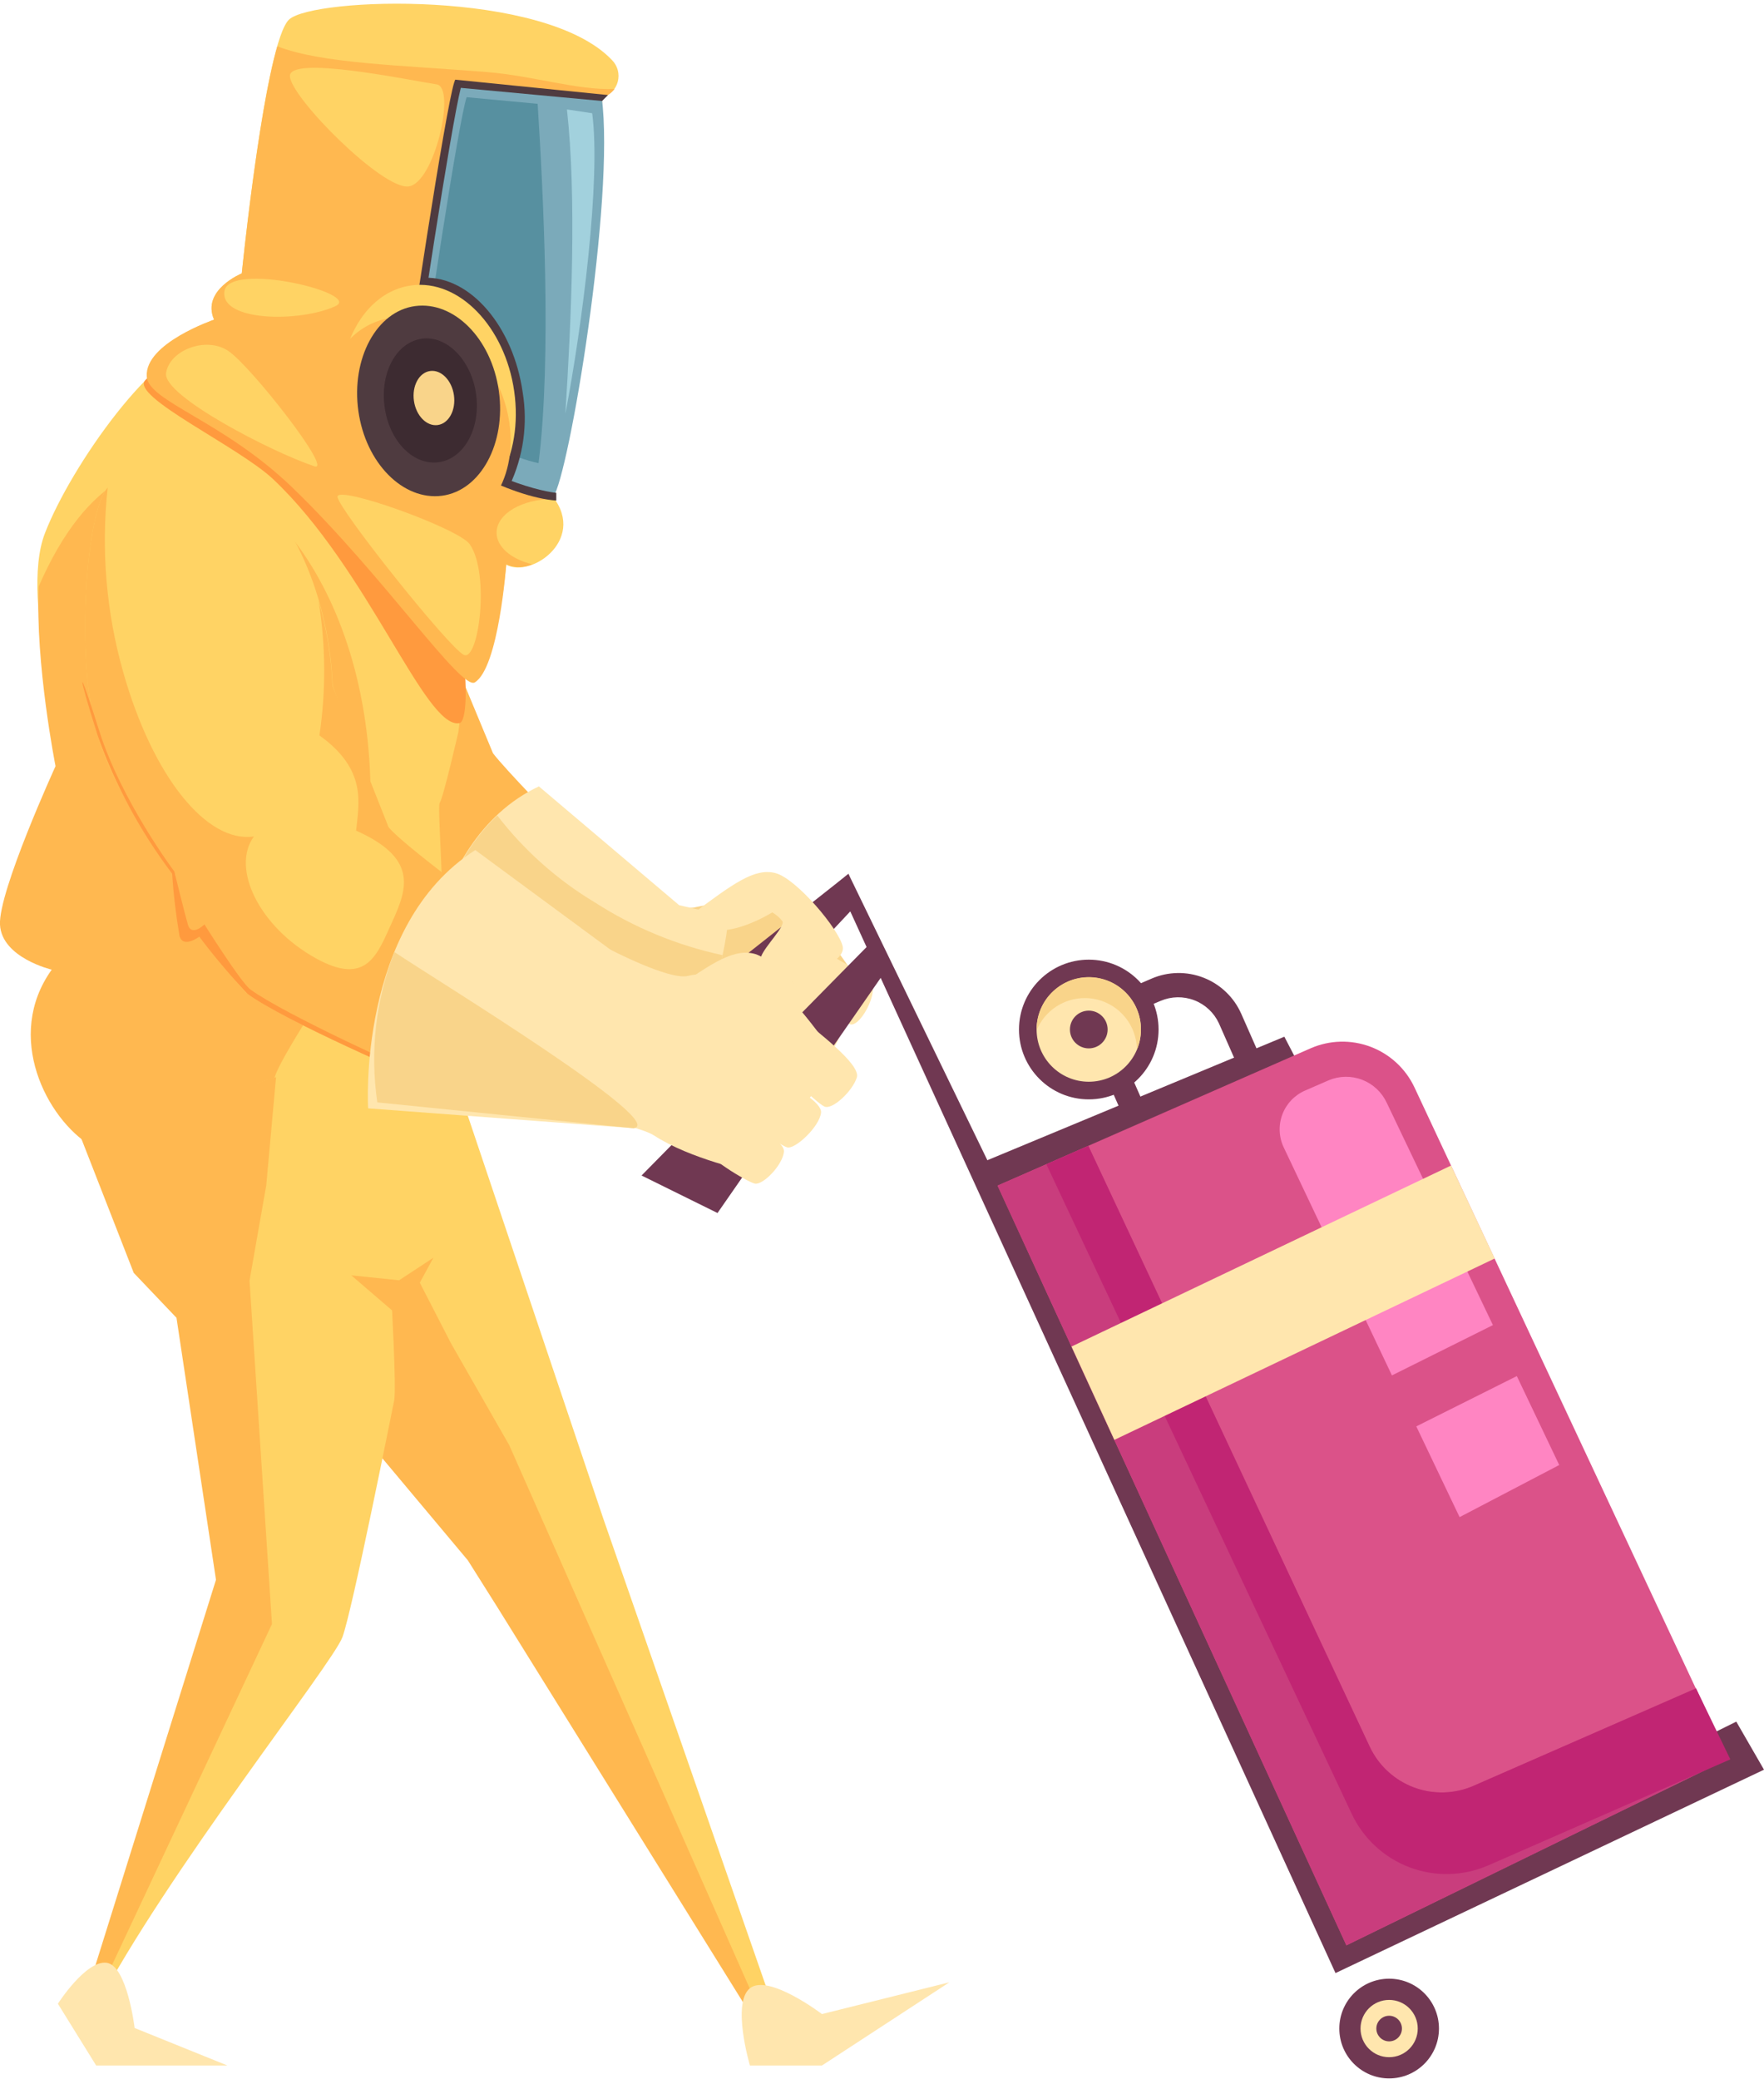 <svg width="398" height="469" viewBox="0 0 398 469" fill="none" xmlns="http://www.w3.org/2000/svg">
<g clip-path="url(#clip0_193_498)">
<path d="M104.17 233.212C103.258 233.212 66.197 211.07 63.868 210.411C61.539 209.753 59.565 195.946 59.565 195.946C59.565 195.946 56.831 198.986 56.046 196.098C55.306 191.854 54.782 187.575 54.477 183.278C54.477 183.278 42.731 168.306 37.971 152.649C33.212 136.993 35.237 104.514 39.541 97.117C43.844 89.719 60.755 87.87 68.957 93.342C77.159 98.814 99.335 120.399 100.17 143.301L111.233 169.927C113.967 173.55 126.118 185.964 126.118 185.964L104.17 233.212Z" fill="#FFB850"/>
<path d="M139.054 199.619C139.054 199.619 152.926 205.649 156.774 204.686C162.799 203.343 169.178 203.571 178.747 203.799C181.557 203.799 191.405 217.53 194.518 222.8C191.329 223.712 175.836 245.753 175.836 245.753C168.507 243.905 161.5 240.958 155.053 237.013C152.521 235.315 142.8 232.579 135.611 231.363C127.257 230.046 139.054 199.619 139.054 199.619Z" fill="#F9D48A"/>
<path d="M148.217 234.935L94.651 231.033C94.651 231.033 94.651 190.118 121.586 177.4L153.23 204.204L164.368 206.737C164.368 206.737 162.495 234.352 148.217 234.935Z" fill="#FFE6AE"/>
<path d="M135.763 241.116L191.43 197.136L193.506 203.824L151.964 248.184L135.763 241.116Z" fill="#703852"/>
<path d="M155.863 206.459C165.406 199.34 170.216 195.743 174.95 196.959C179.684 198.175 189.303 209.626 190.139 213.527C190.974 217.429 179.329 221.128 177.254 221.964C175.178 222.8 170.976 218.011 171.735 215.782C172.494 213.553 177.254 208.916 176.519 207.802C175.9 206.997 175.125 206.325 174.241 205.826C174.241 205.826 160.495 214.541 155.863 206.459Z" fill="#FFE6AE"/>
<path d="M178.241 220.747C176.747 216.744 181.709 212.058 183.506 213.299C185.304 214.54 197.05 220.038 196.949 223.23C196.847 226.422 193.708 231.54 191.886 231.084C190.063 230.628 179.456 223.965 178.241 220.747Z" fill="#FFE6AE"/>
<path d="M171.355 228.551C169.862 224.548 174.823 219.861 176.621 221.103C178.418 222.344 190.164 227.842 190.063 231.034C189.962 234.226 186.823 239.343 185 238.887C183.177 238.431 172.545 231.794 171.355 228.551Z" fill="#FFE6AE"/>
<path d="M165.533 237.164C164.191 233.262 168.748 228.348 170.419 229.564C172.089 230.78 182.772 235.644 182.646 238.811C182.519 241.977 179.735 247.146 177.962 246.791C176.19 246.436 166.621 240.305 165.533 237.164Z" fill="#FFE6AE"/>
<path d="M134.168 203.545C125.682 198.454 118.228 191.81 112.195 183.962C94.778 200.455 94.677 231.084 94.677 231.084L148.218 235.01C157.154 234.63 161.229 223.661 163.027 215.478C152.766 213.277 142.988 209.234 134.168 203.545Z" fill="#F9D48A"/>
<path d="M96.676 225.333L136.142 342.656L175.026 454.431L170.039 455.546L113.916 361.555L107.233 350.991L51.135 287.047L66.121 230.349L96.676 225.333Z" fill="#FFD364"/>
<path d="M114.903 326.037L101.765 303.059L65.514 232.63L51.135 287.048L105.562 352.005L112.22 362.569L170.039 455.546L172.039 455.09L114.903 326.037Z" fill="#FFB850"/>
<path d="M97.79 283.729L87.234 225.89C87.234 225.89 47.237 223.661 19.441 250.363L33.339 287.63L42.781 297.764L50.629 356.565L18.909 451.821L21.694 452.936C37.263 422.915 75.032 375.363 77.26 369.333C79.488 363.303 88.373 318.664 88.93 315.954C89.487 313.243 88.272 292.038 88.272 292.038L97.79 283.729Z" fill="#FFD364"/>
<path d="M20.858 452.708L61.362 366.369L56.299 288.897L60.071 267.413L64.805 215.123C64.805 215.123 39.187 207.776 39.262 207.7C31.82 211.247 22.276 243.168 15.593 249.806L30.174 287.148L39.819 297.282L48.73 356.387L18.884 451.821L20.858 452.708Z" fill="#FFB850"/>
<path d="M90.398 297.282L79.26 287.706L90.044 288.821L97.79 283.729L90.398 297.282Z" fill="#FFB850"/>
<path d="M20.909 254.214C9.973 247.576 5.442 235.061 15.517 218.949C15.517 218.949 4.049 214.566 3.644 207.067C3.239 199.568 15.821 171.599 15.821 171.599C15.821 171.599 4.176 135.751 10.125 120.322C16.074 104.894 35.44 77.71 45.844 77.71C56.249 77.71 100.6 125.338 103.106 137.854C104.547 146.901 104.649 156.112 103.41 165.189C103.41 165.189 100.043 179.883 99.208 181.124C98.373 182.366 102.119 218.746 97.537 227.841C92.955 236.936 20.909 254.214 20.909 254.214Z" fill="#FFD364"/>
<path d="M20.555 258.496C20.555 258.496 41.87 249.147 61.919 243.168C63.792 237.012 78.956 216.187 80.374 209.474C92.221 154.093 69.463 114.344 46.528 106.515C34.225 102.209 19.593 107.275 8.733 132.306C7.923 149.71 12.53 172.84 12.53 172.84C12.53 172.84 -0.406 201.139 -0.001 208.612C0.404 216.086 11.669 218.746 11.669 218.746C0.885 233.82 10.555 252.415 20.555 258.496Z" fill="#FFB850"/>
<path d="M95.234 116.016C85.665 99.878 69.64 84.094 61.843 83.436C58.527 83.157 43.971 74.011 32.782 85.766C29.314 89.415 53.717 100.688 61.59 108.061C83.108 128.328 95.942 164.556 103.638 163.137C106.904 162.555 104.803 132.154 95.234 116.016Z" fill="#FF9A3E"/>
<path d="M33.794 84.829C34.098 90.454 50.983 94.254 66.704 109.403C87.133 129.114 103.916 154.296 106.98 152.472C112.397 149.128 114.22 127.391 114.22 127.391C120.042 130.583 133.104 121.133 123.941 111.126C120.042 94.836 136.446 45.105 135.788 22.026C136.649 21.797 137.435 21.346 138.066 20.717C138.697 20.088 139.151 19.303 139.382 18.442C139.613 17.581 139.613 16.674 139.382 15.813C139.151 14.953 138.697 14.168 138.066 13.539C122.877 -2.498 70.653 -0.598 65.235 4.393C59.818 9.384 54.553 61.674 54.553 61.674C54.553 61.674 45.389 65.423 48.3 72.112C48.3 72.137 33.389 77.33 33.794 84.829Z" fill="#FFD364"/>
<path d="M138.648 20.075C130.092 20.379 120.27 17.086 109.79 16.25C89.993 14.679 72.678 14.35 62.577 10.448C58.223 25.471 54.553 61.674 54.553 61.674C54.553 61.674 45.389 65.424 48.3 72.112C48.3 72.112 32.605 77.432 33.111 84.931C33.415 90.555 50.376 94.913 66.02 110.037C86.449 129.747 103.992 155.816 107.131 153.942C112.549 150.597 114.22 127.29 114.22 127.29C115.139 127.703 116.136 127.917 117.144 127.917C118.151 127.917 119.148 127.703 120.067 127.29C115.359 126.15 112.043 123.388 112.043 120.171C112.043 115.915 117.764 112.571 124.852 112.571H125.13C124.773 112.057 124.384 111.567 123.966 111.101C120.067 94.811 136.471 45.08 135.813 22.001C136.938 21.676 137.931 21.002 138.648 20.075Z" fill="#FFB850"/>
<path d="M90.93 96.255C90.93 96.255 112.017 111.177 124.801 112.139C128.345 107.453 138.8 44.776 135.763 21.975L103.309 18.935C101.258 25.142 93.132 78.926 90.93 96.255Z" fill="#7BAABA"/>
<path d="M94.196 90.782C94.196 90.782 110.043 102.005 121.51 104.488C124.523 80.446 122.548 43.23 121.308 23.419L105.283 21.924C103.461 27.447 96.195 75.354 94.196 90.782Z" fill="#5790A0"/>
<path d="M127.561 93.341C131.358 73.606 135.611 40.418 133.611 25.547L127.915 24.686C130.117 44.548 128.928 71.807 127.561 93.341Z" fill="#A2D1DD"/>
<path d="M91.867 95.824C94.12 78.343 101.79 28.359 103.967 19.821L135.838 22.785L137.18 21.442L102.701 17.972L102.474 18.605C100.499 24.837 92.348 78.065 90.044 96.103V96.635L90.474 96.939C99.107 103.044 114.928 112.139 125.51 112.925V111.176C125.51 111.176 112.827 110.264 91.867 95.824Z" fill="#4F3B40"/>
<path d="M117.941 88.578C115.814 73.555 106.043 62.332 95.79 62.661C93.664 76.114 91.816 89.212 90.93 96.255C98.461 101.507 106.511 105.973 114.954 109.58C118.067 103.049 119.109 95.72 117.941 88.578Z" fill="#4F3B40"/>
<path d="M95.385 243.498C94.423 243.498 63.944 230.121 55.869 224.193C53.742 222.623 44.983 210.335 44.983 210.335C44.983 210.335 42.072 213.249 41.237 210.335C40.449 206.062 39.891 201.749 39.566 197.415C39.566 197.415 27.086 181.961 22.099 166.127C17.112 150.293 19.188 117.764 23.77 110.67C28.352 103.577 46.275 102.335 55.033 108.137C63.792 113.938 74.121 131.698 75.058 154.625L86.5 187.155C89.386 190.879 112.903 206.789 112.903 206.789L95.385 243.498Z" fill="#FFD364"/>
<path d="M87.664 186.597L75.007 154.651C74.742 148.162 73.688 141.731 71.868 135.498C73.502 145.561 73.57 155.816 72.07 165.899C82.829 173.626 80.981 181.1 80.348 187.383C93.993 193.488 92.145 200.05 88.5 207.929C85.183 215.149 82.88 222.698 71.134 216.112C58.476 209.043 52.072 195.844 57.287 188.7C46.73 190.271 34.503 175.349 27.795 151.611C23.958 138.091 22.772 123.957 24.301 109.986C24.112 110.205 23.934 110.433 23.77 110.67C19.188 117.739 17.087 150.344 22.099 166.127C27.111 181.91 39.592 197.415 39.592 197.415C39.917 201.749 40.474 206.062 41.262 210.335C42.098 213.249 45.009 210.335 45.009 210.335C45.009 210.335 53.768 222.622 55.894 224.193C63.97 230.147 94.423 243.447 95.411 243.498L112.903 206.789C112.903 206.789 90.576 190.347 87.664 186.597Z" fill="#FFB850"/>
<path d="M56.476 223.205C54.35 221.634 46.123 208.536 46.123 208.536C46.123 208.536 43.212 211.45 42.376 208.536C41.541 205.623 39.338 196.604 39.338 196.604C39.338 196.604 27.415 180.745 22.403 164.911C17.643 149.71 17.087 150.293 22.099 166.127C26.078 177.235 31.72 187.673 38.832 197.085C39.146 201.798 39.704 206.491 40.503 211.146C41.338 214.059 44.958 211.298 44.958 211.298C48.355 215.802 51.998 220.115 55.869 224.218C63.944 230.172 94.398 243.472 95.385 243.523L95.714 242.814C92.778 241.826 64.248 228.88 56.476 223.205Z" fill="#FF9A3E"/>
<path d="M142.952 254.519L83.057 250.034C83.057 250.034 80.526 208.79 107.233 191.766L144.294 219.076L156.369 220.748C156.369 220.748 157.938 252.441 142.952 254.519Z" fill="#FFE6AE"/>
<path d="M149.357 225.232C159.736 217.783 164.976 214.034 169.938 215.098C174.899 216.162 184.797 227.41 185.506 231.413C186.215 235.416 173.76 239.343 171.532 240.28C169.305 241.218 165.001 236.48 165.862 234.225C166.723 231.97 171.938 227.157 171.229 226.042C170.588 225.241 169.786 224.585 168.874 224.117C168.874 224.117 154.04 233.237 149.357 225.232Z" fill="#FFE6AE"/>
<path d="M197.556 211.576L144.749 265.184L161.888 273.645L198.847 220.393L197.556 211.576Z" fill="#703852"/>
<path d="M174.494 236.683C173.988 232.478 180.342 228.956 181.911 230.552C183.481 232.148 194.265 239.977 193.328 243.042C192.392 246.108 187.81 250.44 186.012 249.629C184.215 248.818 174.899 240.078 174.494 236.683Z" fill="#FFE6AE"/>
<path d="M164.546 247.779C163.103 243.802 168.52 238.937 170.393 240.179C172.267 241.42 185.582 247.779 185.253 250.971C184.924 254.163 179.481 259.23 177.659 258.85C175.836 258.47 165.811 250.997 164.546 247.779Z" fill="#FFE6AE"/>
<path d="M157.888 257.787C156.597 253.885 161.609 248.818 163.33 249.933C165.052 251.048 177.203 256.748 176.874 259.839C176.545 262.929 172.064 267.439 170.292 267.008C168.52 266.578 158.926 260.928 157.888 257.787Z" fill="#FFE6AE"/>
<path d="M137.433 214.085C137.433 214.085 151.002 221.179 155.154 220.165C161.584 218.62 163.634 222.015 173.785 221.964C176.773 221.964 186.873 235.416 189.886 240.661C186.468 241.674 169.279 264.323 169.279 264.323C169.279 264.323 155.761 261.511 147.509 256.115C144.977 254.493 134.649 252.01 127.054 251.048C118.219 249.806 137.433 214.085 137.433 214.085Z" fill="#FFE6AE"/>
<path d="M88.981 214.769C84.776 225.55 83.45 237.241 85.133 248.691L142.927 254.518C151.255 253.378 98.727 221.279 88.981 214.769Z" fill="#F9D48A"/>
<path d="M169.203 465.958H185.456L214.213 447.186L185.456 454.355C185.456 454.355 173.38 445.184 169.203 448.528C165.027 451.872 169.203 465.958 169.203 465.958Z" fill="#FFE6AE"/>
<path d="M13.062 452.024L21.694 465.958H51.312L30.377 457.496C30.377 457.496 28.681 443.309 23.997 442.777C19.314 442.245 13.062 452.024 13.062 452.024Z" fill="#FFE6AE"/>
<path d="M116.017 88.275C113.941 73.708 103.562 62.941 92.829 64.385C82.095 65.829 75.108 78.673 77.184 93.215C79.26 107.757 89.639 118.549 100.372 117.105C111.106 115.661 118.093 102.842 116.017 88.275Z" fill="#FFD364"/>
<path d="M114.929 95.394C113.005 82.118 102.271 71.427 90.778 71.503C79.285 71.579 71.665 82.397 73.564 95.647C75.463 108.897 86.222 119.613 97.714 119.537C109.207 119.461 116.827 108.669 114.929 95.394Z" fill="#FFB850"/>
<path d="M112.549 88.174C110.878 76.343 102.423 67.906 93.689 69.046C84.956 70.186 79.209 80.903 80.855 92.709C82.5 104.514 90.981 112.976 99.714 111.836C108.448 110.696 114.22 100.005 112.549 88.174Z" fill="#4F3B40"/>
<path d="M107.41 88.858C106.321 81.257 100.828 75.583 95.132 76.419C89.436 77.255 85.715 84.019 86.778 91.822C87.841 99.625 93.36 105.097 99.056 104.261C104.752 103.425 108.498 96.559 107.41 88.858Z" fill="#3D2B31"/>
<path d="M98.78 95.884C101.271 95.526 102.899 92.508 102.416 89.142C101.933 85.777 99.523 83.339 97.031 83.697C94.54 84.055 92.912 87.073 93.395 90.439C93.878 93.804 96.289 96.242 98.78 95.884Z" fill="#F9D48A"/>
<path d="M98.524 19.036C102.955 19.695 98.018 41.431 92.12 42.065C86.221 42.698 65.818 22.203 65.413 17.262C65.008 12.322 92.575 18.149 98.524 19.036Z" fill="#FFD364"/>
<path d="M75.716 69.046C67.817 72.745 49.667 72.593 50.629 65.727C51.591 58.861 81.817 66.183 75.716 69.046Z" fill="#FFD364"/>
<path d="M105.992 122.78C110.6 129.494 107.992 149.305 104.651 147.735C101.309 146.164 76.374 114.876 76.146 112.089C75.918 109.303 103.537 119.208 105.992 122.78Z" fill="#FFD364"/>
<path d="M70.881 105.172C61.312 101.98 36.807 89.338 37.465 84.221C38.123 79.103 46.376 75.759 51.489 79.154C56.603 82.549 75.488 106.743 70.881 105.172Z" fill="#FFD364"/>
<path d="M283.298 249.629L275.02 230.856C273.914 228.465 271.922 226.598 269.464 225.652C267.007 224.706 264.278 224.755 261.856 225.789L253.148 229.463L251.046 224.548L259.805 220.773C263.544 219.155 267.769 219.08 271.563 220.565C275.356 222.05 278.409 224.975 280.057 228.703L288.335 247.475L283.298 249.629Z" fill="#703852"/>
<path d="M249.705 243.397L256.59 259.002L261.476 256.849L254.59 241.218C253.03 242.087 251.395 242.816 249.705 243.397Z" fill="#703852"/>
<path d="M245.654 248.007C254.35 248.007 261.4 240.952 261.4 232.249C261.4 223.546 254.35 216.491 245.654 216.491C236.958 216.491 229.908 223.546 229.908 232.249C229.908 240.952 236.958 248.007 245.654 248.007Z" fill="#703852"/>
<path d="M289.778 233.871L219.656 263.031L226.896 277.851L296.866 247.501L289.778 233.871Z" fill="#703852"/>
<path d="M313.422 468.872C319.63 468.872 324.662 463.836 324.662 457.623C324.662 451.411 319.63 446.375 313.422 446.375C307.215 446.375 302.182 451.411 302.182 457.623C302.182 463.836 307.215 468.872 313.422 468.872Z" fill="#703852"/>
<path d="M391.746 388.384L305.068 431.351L191.43 197.136L188.924 199.213L301.322 445.108L397.999 399.227L391.746 388.384Z" fill="#703852"/>
<path d="M225.073 267.464L303.777 438.85L390.025 396.719L319.143 245.322C317.159 241.087 313.602 237.794 309.229 236.143C304.856 234.492 300.012 234.613 295.727 236.48L225.073 267.464Z" fill="#DB5289"/>
<path d="M332.484 402.876C328.199 404.753 323.352 404.882 318.973 403.235C314.595 401.589 311.032 398.296 309.043 394.06L245.553 258.496L225.073 267.464L303.777 438.851L390.025 396.72L382.658 380.886L332.484 402.876Z" fill="#C93D7D"/>
<path d="M304.967 409.159C307.585 414.744 312.278 419.084 318.047 421.256C323.816 423.428 330.204 423.26 335.851 420.787L390.405 396.897L382.658 380.886L332.484 402.851C328.199 404.728 323.352 404.857 318.973 403.21C314.595 401.563 311.032 398.271 309.043 394.034L245.553 258.496L236.085 262.651L304.967 409.159Z" fill="#C12573"/>
<path d="M319.548 321.78L329.32 342.251L351.799 330.495L342.23 310.431L319.548 321.78Z" fill="#FF85C2"/>
<path d="M314.055 310.279L336.838 298.929L312.891 248.793C311.785 246.401 309.793 244.534 307.335 243.589C304.878 242.643 302.149 242.692 299.727 243.726L294.436 246.031C293.264 246.542 292.207 247.284 291.328 248.213C290.449 249.142 289.765 250.238 289.319 251.437C288.872 252.636 288.672 253.912 288.729 255.19C288.786 256.468 289.1 257.722 289.652 258.876L314.055 310.279Z" fill="#FF85C2"/>
<g style="mix-blend-mode:overlay">
<path d="M327.396 262.93L241.756 303.769L251.426 324.821L337.243 283.906L327.396 262.93Z" fill="#FFE6AE"/>
</g>
<path d="M245.654 244.03C252.156 244.03 257.426 238.755 257.426 232.249C257.426 225.743 252.156 220.469 245.654 220.469C239.153 220.469 233.883 225.743 233.883 232.249C233.883 238.755 239.153 244.03 245.654 244.03Z" fill="#FFE6AE"/>
<path d="M313.422 464.084C316.987 464.084 319.877 461.191 319.877 457.623C319.877 454.055 316.987 451.163 313.422 451.163C309.857 451.163 306.967 454.055 306.967 457.623C306.967 461.191 309.857 464.084 313.422 464.084Z" fill="#FFE6AE"/>
<path d="M313.422 460.512C315.016 460.512 316.308 459.219 316.308 457.623C316.308 456.028 315.016 454.735 313.422 454.735C311.828 454.735 310.536 456.028 310.536 457.623C310.536 459.219 311.828 460.512 313.422 460.512Z" fill="#703852"/>
<path d="M244.768 225.156C247.855 225.162 250.816 226.382 253.014 228.552C255.211 230.722 256.468 233.67 256.514 236.759C257.187 235.149 257.494 233.409 257.413 231.666C257.332 229.923 256.865 228.22 256.046 226.679C255.226 225.139 254.075 223.8 252.676 222.759C251.276 221.718 249.663 221.001 247.953 220.66C246.243 220.32 244.478 220.363 242.787 220.788C241.096 221.213 239.52 222.009 238.174 223.118C236.827 224.227 235.744 225.622 235.002 227.201C234.26 228.78 233.878 230.504 233.883 232.249C233.883 232.249 233.883 232.249 233.883 232.427C234.775 230.273 236.285 228.432 238.223 227.138C240.161 225.843 242.439 225.154 244.768 225.156Z" fill="#F9D48A"/>
<path d="M245.654 236.505C248.003 236.505 249.907 234.6 249.907 232.249C249.907 229.899 248.003 227.993 245.654 227.993C243.305 227.993 241.401 229.899 241.401 232.249C241.401 234.6 243.305 236.505 245.654 236.505Z" fill="#703852"/>
</g>
<defs>
<clipPath id="clip0_193_498">
<rect width="398" height="468" fill="white" transform="translate(-0.001 0.871)"/>
</clipPath>
</defs>
</svg>
